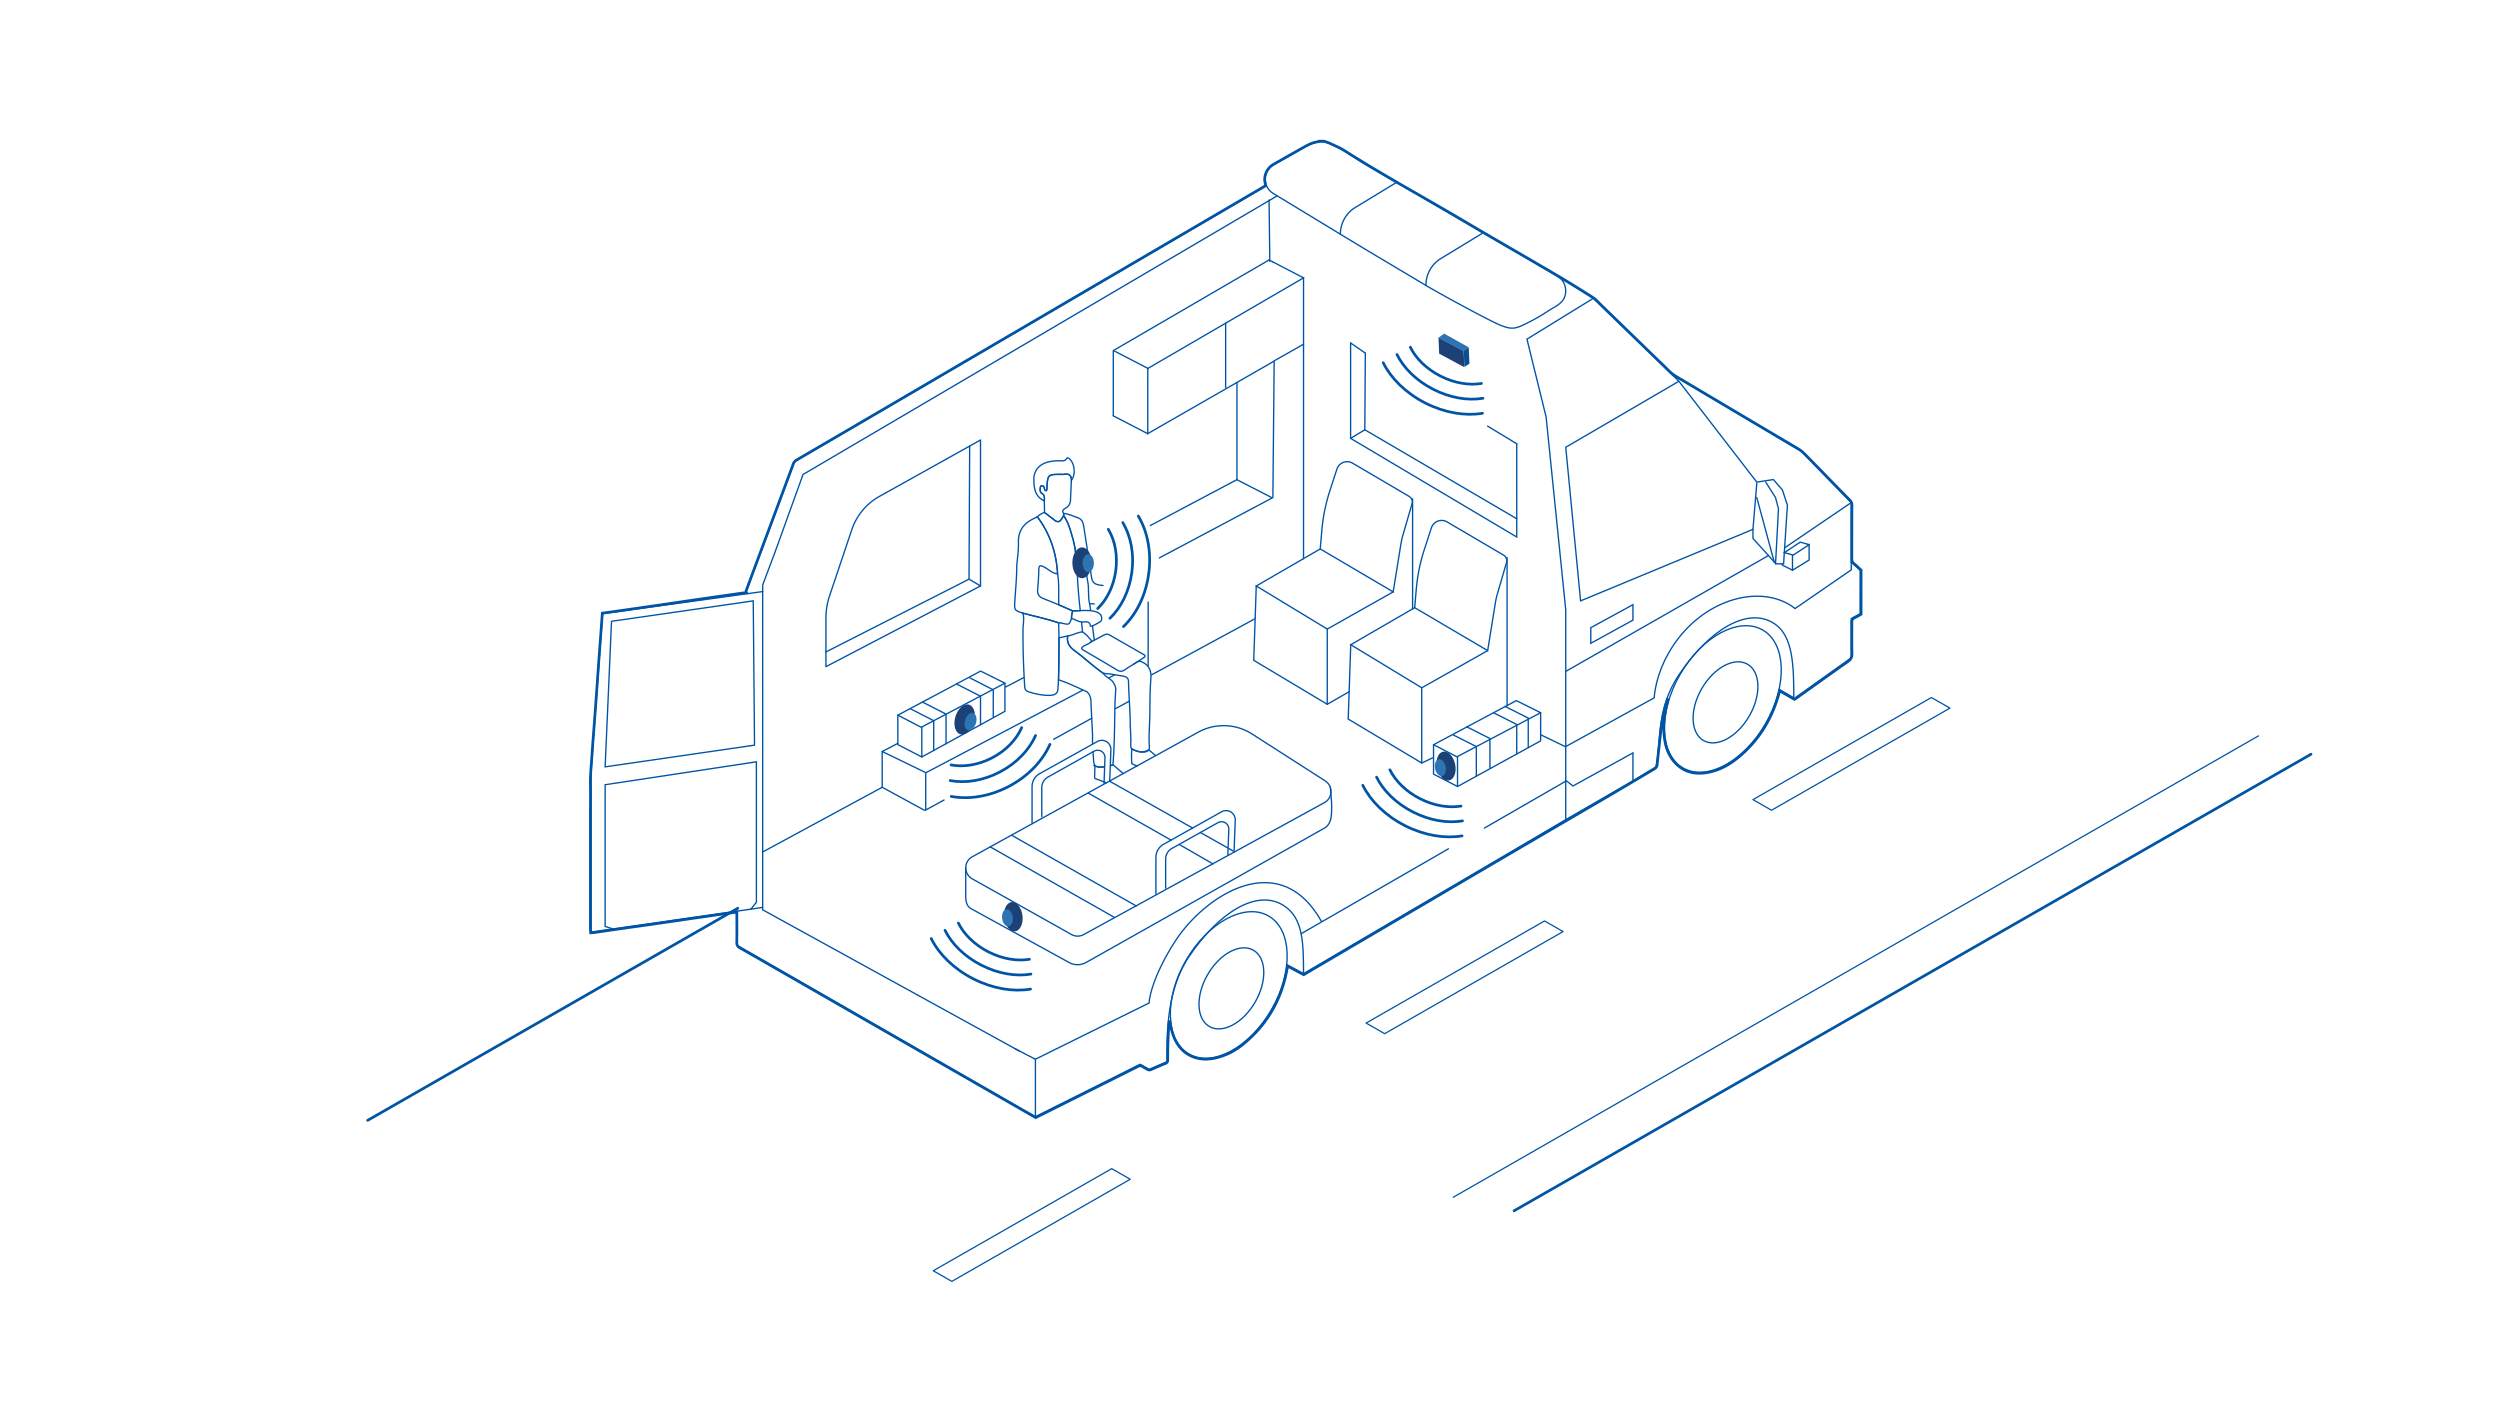 <svg id="Layer_1" data-name="Layer 1" xmlns="http://www.w3.org/2000/svg" viewBox="0 0 2742.65 1542.74"><defs><style>.cls-1,.cls-2,.cls-3,.cls-6{fill:none;stroke:#0054a6;stroke-linecap:round;}.cls-1,.cls-2{stroke-miterlimit:10;}.cls-1{stroke-width:3px;}.cls-2,.cls-3{stroke-width:1.5px;}.cls-3,.cls-6{stroke-linejoin:round;}.cls-4{fill:#1c4176;}.cls-5{fill:#2e74b3;}.cls-6{stroke-width:1.4px;}.cls-7{fill:#084f94;}</style></defs><path class="cls-1" d="M1204.25,667.57c10.07-9.68,17.53-24.4,19.83-41.55s-1-33.31-8.19-45.31"/><path class="cls-1" d="M1217.69,678.28c12.17-11.7,21.18-29.49,24-50.2s-1.24-40.25-9.9-54.75"/><path class="cls-1" d="M1232.53,687.39c14.06-13.51,24.48-34.07,27.69-58s-1.43-46.52-11.44-63.27"/><path class="cls-1" d="M1043.36,839.18c13.72,2.59,30,.13,45.34-7.94s26.55-20.16,32.16-33"/><path class="cls-1" d="M1042.43,856.34c16.59,3.13,36.3.16,54.79-9.6s32.07-24.35,38.85-39.81"/><path class="cls-1" d="M1043.61,873.72c19.17,3.61,42,.18,63.32-11.09s37.07-28.15,44.9-46"/><polyline class="cls-2" points="1400.64 215.16 880.98 520.51 850.16 605.95 836.7 641.79 836.7 998.13 1118.67 1153.28"/><path class="cls-2" d="M1388,196.59a18.27,18.27,0,0,0,8.78,15.61l59,35.82c49.3,30,59.09,35.62,108.69,65.19,16.43,9.8,68.63,38.21,81.24,43.42,12.38,5.12,16.76,4.24,28-1.4a199.94,199.94,0,0,0,24.87-14.17c6.78-4.47,15.47-7.67,18.14-15.93s-.43-17.66-8-22.05l-51.47-30-104.64-61c-17.75-10.34-35.56-20.58-53.32-30.91-13.74-8-27.64-19.22-42.77-24.41-9.34-3.2-18.51.7-26.59,5.34-10.79,6.19-21.55,12.43-32.47,18.39A18.25,18.25,0,0,0,1388,196.59Z"/><path class="cls-2" d="M1470.49,256.85h0A34.35,34.35,0,0,1,1487,227.5l45-27.37"/><path class="cls-2" d="M1564.34,312.88h0a34.34,34.34,0,0,1,16.5-29.35l45-27.37"/><polyline class="cls-2" points="1718.59 856.68 1725.6 862.28 1791.43 825.97 1791.43 856.68 1717.71 899.24 1717.71 858.87 1717.71 857.86 1717.71 857 1717.71 856.14 1717.71 669.09 1696.18 457.48 1675.17 372.04 1748.01 327.22 1841.85 418.26 1717.71 490.67 1734 659.18 1923.09 580.74 1923.09 590.65 1948.3 618.56 1956.71 618.56 1960.91 554.13 1955.31 537.32 1945.5 526.11 1927.29 528.91 1841.85 418.26"/><line class="cls-2" x1="1927.29" y1="530.32" x2="1923.09" y2="580.74"/><polyline class="cls-2" points="1834.38 411.01 1976.32 495.3 2030.94 551.33 1957.86 600.98"/><polyline class="cls-2" points="2030.94 551.33 2030.94 625.13 1969.32 667.58"/><polygon class="cls-2" points="1966.44 609.46 1966.51 625.56 1984.72 614.36 1984.72 597.55 1966.44 609.46"/><polyline class="cls-2" points="1984.72 597.55 1984.72 597.55 1974.92 594.75 1957.51 606.3 1966.51 608.75"/><polyline class="cls-2" points="1966.51 625.56 1955.31 619.96 1955.31 618.56"/><polyline class="cls-2" points="2030.94 616.51 2040.86 625.56 2040.75 673.19 2030.94 678.57 2030.94 721.67 1969.32 765.63"/><path class="cls-2" d="M1969.31,667.58c-33.73-26.38-92-13.28-127.45,32-16.23,20.75-25.31,44.19-27.15,66l-97,53.44"/><path class="cls-2" d="M1135.91,1162l124.66-61.63c1.83-21.85,20.2-57.89,36.42-78.64,35.43-45.31,109.25-88,152.67-11"/><ellipse class="cls-2" cx="1890.08" cy="766.84" rx="87.4" ry="54.12" transform="translate(280.94 2020.28) rotate(-60)"/><ellipse class="cls-2" cx="1892.98" cy="770.53" rx="48.32" ry="30.11" transform="translate(279.19 2024.63) rotate(-60)"/><ellipse class="cls-2" cx="1348.02" cy="1080.59" rx="87.4" ry="54.12" transform="translate(-261.81 1707.71) rotate(-60)"/><ellipse class="cls-2" cx="1350.91" cy="1084.29" rx="48.32" ry="30.11" transform="translate(-263.57 1712.07) rotate(-60)"/><line class="cls-2" x1="1940.08" y1="609.45" x2="1717.71" y2="736.57"/><path class="cls-2" d="M1951.77,756.18l16.14,9.45c0-35-.77-67.66-21-81.24-29.16-19.57-71.58,6.15-105.05,56-25.1,37.41-19.17,72.32-25.21,100.85"/><path class="cls-2" d="M1411.84,1058.37l18.21,9.81c0-35-.77-60.66-21-74.24-29.17-19.57-71.58,6.15-105,56-25.1,37.41-23.81,88.24-23.81,114.86l-19.61,8.4-9.81-5.6-114.85,57.43"/><polygon class="cls-2" points="1745.2 688.59 1745.2 705.73 1791.43 680.3 1791.43 663.38 1745.2 688.59"/><line class="cls-2" x1="1927.29" y1="545.83" x2="1946.45" y2="616.51"/><polyline class="cls-2" points="1937.1 528.91 1947.86 545.83 1951.11 558.33 1947.86 618.56"/><polyline class="cls-2" points="836.7 648.98 661.07 673.19 648.47 846.87 648.47 1022.5 836.7 995.49"/><polyline class="cls-2" points="808.72 999.5 808.72 1037.15 1135.91 1225.06 1135.91 1162.13 1113.62 1150.51"/><line class="cls-2" x1="1717.71" y1="899.24" x2="1430.05" y2="1068.18"/><line class="cls-2" x1="1589.03" y1="931.18" x2="1427.4" y2="1024.34"/><line class="cls-2" x1="1717.71" y1="857" x2="1628.48" y2="908.43"/><polygon class="cls-2" points="670.88 681.59 663.87 841.27 827.75 817.46 826.35 659.18 670.88 681.59"/><line class="cls-2" x1="1748.01" y1="327.22" x2="1708.81" y2="303.08"/><polyline class="cls-2" points="672.34 1019.07 663.87 1016.35 663.87 860.88 829.8 835.74 829.8 989.74 823.81 997.34"/><line class="cls-2" x1="1690.58" y1="806.25" x2="1717.04" y2="819.04"/><line class="cls-2" x1="1392.23" y1="219.36" x2="1393.05" y2="286.6"/><line class="cls-2" x1="967.82" y1="863.68" x2="837.27" y2="934.35"/><polyline class="cls-2" points="1392.23 285.19 1221.35 384.64 1221.35 456.08"/><line class="cls-2" x1="1396.43" y1="287.37" x2="1430.05" y2="304.81"/><line class="cls-2" x1="1392.23" y1="285.2" x2="1396.43" y2="287.37"/><line class="cls-2" x1="1344.61" y1="354.53" x2="1344.61" y2="425.05"/><line class="cls-2" x1="1221.8" y1="384.7" x2="1259.61" y2="404.31"/><line class="cls-2" x1="967.82" y1="863.68" x2="1014.05" y2="888.89"/><line class="cls-2" x1="1221.3" y1="456.19" x2="1259.12" y2="475.8"/><polyline class="cls-2" points="1271.89 612.03 1396.43 545.83 1397.83 395.85 1430.05 377.64 1430.05 304.81 1259.17 404.25 1259.17 475.69 1398.27 395.88"/><line class="cls-2" x1="1259.61" y1="730.87" x2="1259.61" y2="660.58"/><line class="cls-2" x1="1375.94" y1="679.26" x2="1263.43" y2="740.29"/><polyline class="cls-2" points="1430.05 377.64 1430.05 509.31 1430.05 611.56"/><polyline class="cls-2" points="1394.85 545.76 1357.03 526.27 1357.03 419.66"/><line class="cls-3" x1="1357.03" y1="526.15" x2="1261.97" y2="576.54"/><path class="cls-2" d="M1466.66,514.67,1459,538.26a195.15,195.15,0,0,0-8.86,43.5l-1.79,20.47,80.06,47.11,8.47-52.51a80.07,80.07,0,0,1,2.21-9.79l10-34.37a7.09,7.09,0,0,0-3.21-8.1l-62-36.43A11.82,11.82,0,0,0,1466.66,514.67Z"/><polyline class="cls-2" points="1429.35 613.23 1378.2 642.85 1456.07 690.13 1528.38 649.34"/><line class="cls-2" x1="1448.32" y1="602.23" x2="1429.35" y2="613.23"/><line class="cls-2" x1="1377.01" y1="677.76" x2="1378.2" y2="642.85"/><polyline class="cls-2" points="1480.1 758.84 1456.07 772.63 1375.42 724.43 1377.01 677.76"/><line class="cls-2" x1="1549.7" y1="547.37" x2="1549.7" y2="667.65"/><line class="cls-2" x1="1456.07" y1="772.63" x2="1456.07" y2="690.13"/><path class="cls-2" d="M1570.31,579.1l-7.69,23.6a195.52,195.52,0,0,0-8.86,43.49L1552,666.67l80.06,47.1,8.47-52.51a80.49,80.49,0,0,1,2.21-9.79l10-34.37a7.08,7.08,0,0,0-3.21-8.09l-62-36.44A11.83,11.83,0,0,0,1570.31,579.1Z"/><polyline class="cls-2" points="1549.7 667.98 1481.86 707.28 1559.72 754.56 1632.03 713.77"/><line class="cls-2" x1="1551.97" y1="666.67" x2="1549.7" y2="667.98"/><polyline class="cls-2" points="1571.52 831.46 1559.72 837.07 1479.07 788.86 1481.86 707.28"/><line class="cls-2" x1="1653.35" y1="611.8" x2="1653.35" y2="774.04"/><line class="cls-2" x1="1559.72" y1="837.07" x2="1559.72" y2="754.56"/><polyline class="cls-2" points="1497.85 387.42 1481.7 376.24 1481.7 480.91 1663.96 589.14 1663.96 486.89"/><line class="cls-2" x1="1663.96" y1="486.89" x2="1632.03" y2="467.51"/><polyline class="cls-2" points="1388.03 204.49 871.61 506.5 818.6 648.98"/><line class="cls-2" x1="1791.43" y1="856.68" x2="1816.64" y2="841.27"/><polyline class="cls-2" points="1497.85 387.42 1497.28 471.49 1663.96 569.1"/><line class="cls-2" x1="1497.28" y1="471.49" x2="1481.7" y2="480.91"/><path class="cls-2" d="M1314.42,803.29,1066.64,939.91a13.84,13.84,0,0,0-.09,24.19l108.89,61.1a13.81,13.81,0,0,0,13.42.07L1453,880.48a13.84,13.84,0,0,0,.82-23.78l-80.22-51.45A57.88,57.88,0,0,0,1314.42,803.29Z"/><path class="cls-2" d="M1059.43,951.9l.06,24.12c0,8-1,16.81,5.54,20.7l107.28,58.91a19.25,19.25,0,0,0,19.65,0L1453,908.47c8.93-5.22,7.85-17.1,7.85-28l-1.41-16.81"/><line class="cls-2" x1="1086.3" y1="929.07" x2="1222.75" y2="1006.55"/><line class="cls-2" x1="1110.11" y1="916.47" x2="1246.56" y2="993.94"/><line class="cls-2" x1="1294.18" y1="926.71" x2="1330.6" y2="947.72"/><line class="cls-2" x1="1194.15" y1="870.24" x2="1284.67" y2="921.64"/><line class="cls-2" x1="1316.88" y1="913.3" x2="1353.01" y2="933.71"/><path class="cls-2" d="M1132.23,902.7V863a16.43,16.43,0,0,1,8.46-14.35l63.14-35.16a10,10,0,0,1,14.9,9.07l-1.3,34.52,90.83,51.31"/><path class="cls-2" d="M1142.91,895.9V864a13.27,13.27,0,0,1,6.77-11.56l50.58-28.31a8,8,0,0,1,11.94,7.3l-1,27.8"/><path class="cls-2" d="M1284.67,921.64l55.48-31.06a10.08,10.08,0,0,1,15,9.17l-1.31,34.93"/><path class="cls-2" d="M1268.1,980.79V940.66a16.62,16.62,0,0,1,8.51-14.51l8.06-4.51"/><path class="cls-2" d="M1278.78,974.33V942.4a13.24,13.24,0,0,1,6.77-11.56l50.58-28.31a8,8,0,0,1,11.93,7.3l-1,27.8"/><path class="cls-2" d="M1115.46,620.52c.66-8.32,2.11-16.68,1.81-25-.56-15.37,8-23.26,20.89-28.39,13.85,18.49,20.77,39.44,22.07,62.38-5.84-.38-9.66-4.8-14.44-7.29s-6.11-2.09-6.17,3.36c-.08,7.28-.73,14.51-1.29,21.74-.37,4.72,1.89,7.56,6.06,9.23q8.55,3.45,17.09,6.93l15.26,6.71c-.53,2.7-1.44,5.34-1.13,8.15-2.65,7.21-2.65,7.19-10.47,5.35a25.48,25.48,0,0,0-3.73-.34c-13.22-4.6-27-7.27-40.43-11.07-7.62-2.47-8.19-3.22-7.71-11.38C1114.06,647.46,1115.44,634,1115.46,620.52Z"/><path class="cls-2" d="M1121,672.31c13.45,3.8,27.21,6.47,40.43,11.07l.35,16.43c0,18.48.23,37.15-1.16,55.59a8.88,8.88,0,0,1-1.13,4.41c-2.52,3.71-9.57,3.14-13.38,2.88a77.3,77.3,0,0,1-17-3.55c-3.09-.93-4.76-2.38-4.95-5.53-.86-14.27-1.51-28.55-1.76-42.84q-.21-10.86-.07-21.73C1122.33,686.33,1124.49,673.3,1121,672.31Z"/><path class="cls-2" d="M1261.49,777.37l-.06,6.58c-.11,11.39-1.37,22.93-.55,34.3a9.1,9.1,0,0,1-.1,3c-1.9,7.06-15.34,2.7-19,.27-1.91-1.27-1.11-7.37-1.14-9.28-.07-5.32-.42-10.64-.68-16,0-16.13-1.6-32.33-1.91-48.48-.1-5.34-4.2-5.72-8.48-6.43l-11.26-1.88c-2.44-.41-6.45-.2-8.6-1.27-10.77-7.52-20.28-16.63-30.83-24.38-5.81-4.26-8.77-9-7.5-16.12,5.62-.75,10.54-4,16.25-4.46,6.7,4.85,5.16,4.85,8.8,8.39l1.29,1.37c-2.08,3.34-6,4-9,5.94-2.56,1.71-3,2.68,0,4.42q18.68,10.8,37.15,21.92c3,1.78,5.22,1.51,8-.37,3.21-2.22,6.56-4.25,9.9-6.28,3.54-2.16,5.26-4.3,9.17-2.35.81.41,1.62.81,2.4,1.28,6.11,3.68,7.76,9.79,7.27,16.58C1261.72,755.18,1261.58,766.28,1261.49,777.37Z"/><path class="cls-2" d="M1176.74,670.22l-15.26-6.71c-.2-11.33.69-22.7-1.25-34-1.3-22.94-8.22-43.89-22.07-62.38a15.59,15.59,0,0,1,7.82-4.91c3.71,2.86,7.44,5.68,11.12,8.58,3.17,2.5,5.59,1.71,7.57-1.52.73-1.19,1.47-2.37,2.21-3.55,5.2,7.23,7.34,15.73,9.8,24.07,3.42,11.59,4.11,23.58,5.1,35.53.36,14.9,1.65,29.72,3.34,44.52Z"/><path class="cls-2" d="M1200.47,662.49l-5.11-.14c-2.16-8.16-.29-16.68-2.17-24.88-2-8.56.08-17.6-2.92-26.58-3.5,4.87-4.57,10.52-8.49,14.47-1-12-1.68-23.94-5.1-35.53-2.46-8.34-4.6-16.84-9.8-24.07,0-.84,0-1.67,0-2.51,5.52.46,10.41,3.08,15.56,4.75,4.22,1.37,5.81,5.11,6.45,9.36,2.81,18.54,5.85,37,8.51,55.6.76,5.34,3,8,8.5,8.8l4.11.59"/><path class="cls-2" d="M1166.86,563.25c0,.84,0,1.67,0,2.51-.74,1.18-1.48,2.36-2.21,3.55-2,3.23-4.4,4-7.57,1.52-3.68-2.9-7.41-5.72-11.12-8.58q-.17-6.36-.3-12.73c.09-3.15.87-6.21-2.93-8.4-1.85-1.07-1.81-4.21-1.37-6.62a1.66,1.66,0,0,1,1.94-1.49c2.81.33,2.12,3,3,4.59.22.38.83.54,1.19.76,1.21-.57,1-1.56,1-2.4.85-15.54.85-15.54,15.88-15.54a13.09,13.09,0,0,0,2.73,0c5.23-1,8.26.68,8.3,6.36-.34,7.23-.72,14.46-1,21.69a10.35,10.35,0,0,1-5.73,9.21C1166.24,559,1165,560.57,1166.86,563.25Z"/><path class="cls-2" d="M1175.42,526.76c0-5.68-3.07-7.41-8.3-6.36a13.09,13.09,0,0,1-2.73,0c-15,0-15,0-15.88,15.54,0,.84.21,1.83-1,2.4-.36-.22-1-.38-1.19-.76-.88-1.61-.19-4.26-3-4.59a1.66,1.66,0,0,0-1.94,1.49c-.44,2.41-.48,5.55,1.37,6.62,3.8,2.19,3,5.25,2.93,8.4-10.2-4.67-11.4-14-11.49-23.41-.08-9.14,5.1-15.69,13.43-18.55a42.44,42.44,0,0,1,15.1-2c2.69.08,5.53.51,7.36-2.36,1-1.64,2.12-.69,3.14.17C1179.06,508.27,1180.26,521.05,1175.42,526.76Z"/><path class="cls-2" d="M1185.12,669.88c5.8-.23,20.17-1.06,23.1,6a6.66,6.66,0,0,1,.28,3.57,4,4,0,0,1-.91,2.18c-.75.77-11,6.7-11.3,5.18-1-6.34-5.92-4.26-9.77-4.45-3.92-.53-7.23-2.75-10.91-3.94-.31-2.81.6-5.45,1.13-8.15Z"/><path class="cls-2" d="M1211.54,841.27c-2.8,0-6.46.93-10.36-1.15a6.31,6.31,0,0,0-.33-1,13.85,13.85,0,0,1-1.12-4.84c-.19-3.19-.43-6.38-.65-9.57"/><path class="cls-2" d="M1198.63,816.43c-.11-3.09-.14-6.18,0-9.28-.6-12.47-1.25-24.94-1.79-37.41a16.13,16.13,0,0,0-2.5-8.73c-.76-.77-1.38-1.85-2.3-2.26-10.16-4.53-20.1-9.56-30.74-12.94q.24-23,.47-46l9.57-2.14c-1.27,7.14,1.69,11.86,7.5,16.12,10.55,7.75,20.06,16.86,30.83,24.38,2.58,3.19,5.94,5.45,9.26,7.75a16.78,16.78,0,0,1,5.14,9.61q-.42,7.46-.83,14.93c-.56,22.82-.36,45.67-2.28,68.44a12.71,12.71,0,0,1-2.4,1"/><path class="cls-2" d="M1247.78,840.12a16.66,16.66,0,0,1-6.11-2.44,93.35,93.35,0,0,1,.06-16.21c5.94,3.9,12.07,4.77,18.46,1.09,2.53,2,5,4.17,7.41,6.35"/><path class="cls-2" d="M1218.55,839.87a16.08,16.08,0,0,0,2.4-1l11.23,9.74"/><path class="cls-2" d="M1213.51,858.93a96.89,96.89,0,0,0-10.94-4.35,4,4,0,0,1-1.13-.49,1.68,1.68,0,0,1-.57-1.62q.18-6.18.31-12.35c3.75,2,6.77,1.68,10.36,1.15"/><path class="cls-2" d="M1196.39,704.53l15.16-8.07a5.69,5.69,0,0,1,5.5.08l38.42,22a1.42,1.42,0,0,1,.07,2.42l-11.85,7.69"/><line class="cls-2" x1="1186.58" y1="682.65" x2="1187.58" y2="693.21"/><line class="cls-2" x1="1195.36" y1="662.35" x2="1196.39" y2="668.78"/><line class="cls-2" x1="1198.55" y1="687.01" x2="1200.48" y2="702.35"/><line class="cls-3" x1="1103.31" y1="753.66" x2="1123.3" y2="743.22"/><polyline class="cls-3" points="1187.73 757.23 1015.77 847.7 967.82 824.46 984.97 815.5"/><line class="cls-2" x1="967.82" y1="824.46" x2="967.82" y2="863.68"/><line class="cls-2" x1="1155.91" y1="811.05" x2="1197.54" y2="788.04"/><polyline class="cls-2" points="1015.55 848.66 1015.55 888.63 1035.62 877.66"/><line class="cls-3" x1="1223.77" y1="777.41" x2="1239.03" y2="769.16"/><line class="cls-3" x1="1216.65" y1="743.6" x2="1222.75" y2="740.42"/><polygon class="cls-3" points="1075.76 736.22 984.97 784.59 1010.6 797.88 1102.47 749.48 1075.76 736.22"/><polyline class="cls-3" points="984.97 784.59 984.97 816.9 1011.28 830.45 1011.28 797.88"/><polyline class="cls-3" points="1011.28 830.45 1102.47 780.35 1102.47 749.48"/><polygon class="cls-3" points="1663.47 768.61 1572.67 816.98 1598.31 830.27 1690.18 781.88 1663.47 768.61"/><polyline class="cls-3" points="1690.18 781.88 1690.18 812.75 1598.98 862.85 1598.98 830.27 1598.98 862.85 1572.67 849.29 1572.67 816.98"/><polyline class="cls-2" points="1594.22 806.25 1619.63 819.04 1619.63 851.51"/><polyline class="cls-2" points="1609.14 797.41 1634.55 810.2 1634.55 842.67"/><polyline class="cls-2" points="1651.16 775 1676.57 787.79 1676.57 820.26"/><polyline class="cls-2" points="1638.55 782 1663.96 794.8 1663.96 827.26"/><polyline class="cls-3" points="998.43 777.41 1024.32 790.65 1024.32 823.29"/><polyline class="cls-3" points="1011.97 770.18 1037.86 783.42 1037.86 816.06"/><polyline class="cls-3" points="1063.79 743.57 1089.68 756.81 1089.68 786.64"/><polyline class="cls-3" points="1049.78 750.57 1075.68 763.81 1075.68 795.05"/><path class="cls-3" d="M934.47,581.14l-24.31,72.31a78,78,0,0,0-4.07,24.9v53l169.59-88.53V482.71L964.92,544.49A66,66,0,0,0,934.47,581.14Z"/><polyline class="cls-3" points="1063.79 489.34 1063.07 635.37 906.09 715.21"/><line class="cls-3" x1="1063.07" y1="635.37" x2="1075.68" y2="642.85"/><ellipse class="cls-4" cx="1187.12" cy="617.34" rx="10.63" ry="16.92" transform="translate(-1.23 2.38) rotate(-0.11)"/><ellipse class="cls-5" cx="1193.97" cy="617.75" rx="6.18" ry="9.84" transform="translate(-1.24 2.39) rotate(-0.11)"/><ellipse class="cls-4" cx="1058.3" cy="789.29" rx="16.92" ry="10.63" transform="translate(3.3 1582.98) rotate(-73.67)"/><ellipse class="cls-5" cx="1064.76" cy="791.62" rx="9.84" ry="6.18" transform="translate(5.7 1590.85) rotate(-73.67)"/><ellipse class="cls-4" cx="1111.66" cy="1005.68" rx="10.14" ry="16.13" transform="translate(-117.88 148.12) rotate(-7.24)"/><ellipse class="cls-5" cx="1105.23" cy="1006.9" rx="5.9" ry="9.38" transform="translate(-118.09 147.32) rotate(-7.24)"/><path class="cls-1" d="M818.65,650.07c-55.06,7.6-102.61,15-157.81,22.62-.11,1-.19,1.69-.23,2.35q-.76,10.38-1.52,20.76c-.82,11.05-1.66,22.1-2.46,33.15-.75,10.39-1.43,20.77-2.18,31.16q-1.26,17.42-2.57,34.83c-.78,10.6-1.68,21.2-2.33,31.81-.69,11.16-2,22.28-1.83,33.51.23,12,0,24,0,36q0,61,0,122c0,1.62.19,3.23.32,5.08,1.76-.14,3.09-.17,4.4-.36,10.19-1.46,20.36-3,30.55-4.43,11.62-1.65,23.26-3.24,34.88-4.91,14.72-2.13,29.43-4.32,44.15-6.45q20.76-3,41.51-6c1.49-.21,3-.17,4.83-.26V1005c0,9.64.13,19.27-.07,28.9-.06,3,.88,4.55,3.47,6q65.73,37.58,131.35,75.35,88.1,50.57,176.17,101.15l17,9.71c1.46-.78,2.64-1.43,3.83-2l68.42-34.22c13.21-6.6,26.44-13.15,39.6-19.84,2-1,3.66-1.2,5.56.15,1.54,1.09,3.33,1.83,4.92,2.88a4.15,4.15,0,0,0,4.38.24c5-2.24,10-4.44,15.13-6.44,2.21-.87,3.06-2.07,3-4.47-.09-6.15,0-12.32.19-18.47.19-6.38.54-12.75.88-19.12.09-1.73.43-3.45.66-5.18a3,3,0,0,1,.93,2,64,64,0,0,0,4.49,17.15c4.26,9.63,10.87,16.93,20.85,20.73,8.11,3.09,16.44,3,24.79,1.08a73.21,73.21,0,0,0,30-15.12c25.11-20.4,40.7-46.64,47.29-78.27.47-2.27.87-4.56,1.4-7.29l17.67,9.39c2-1.17,3.77-2.27,5.59-3.34q100-58.74,200.1-117.47,61.11-35.83,122.34-71.48c18.84-11,37.58-22.21,56.38-33.3,1.83-1.08,3-2.27,3.28-4.63,1.17-11.68,2.57-23.34,3.79-35a173.49,173.49,0,0,1,5.54-30.33c.6-2.08,1.39-4.12,2.17-6.4.32.44.45.55.44.62-.27,1.19-.53,2.39-.84,3.57-3.73,14.13-5.18,28.39-2.28,42.87a45.76,45.76,0,0,0,8.9,20.07c9.78,12.18,22.73,15.62,37.6,13,12.77-2.26,23.81-8.38,33.7-16.52,22.23-18.3,36.63-41.68,44.4-69.29.32-1.13.67-2.25,1.11-3.75l16.08,9.31c1.34-.87,2.58-1.61,3.76-2.45,18.24-13,36.4-26.1,54.76-38.92,3.43-2.39,4.73-4.81,4.62-9-.32-11.42,0-22.85-.17-34.28a4.52,4.52,0,0,1,2.84-4.7c2.51-1.22,4.9-2.66,7.34-4V625.42c-2.65-2.41-5.24-4.88-8-7.18a5.83,5.83,0,0,1-2.18-5c.06-19.6,0-39.2.13-58.79a7.47,7.47,0,0,0-2.37-5.83q-11.45-11.59-22.79-23.28c-7.66-7.86-15.25-15.78-23-23.58-3.28-3.32-6.39-6.78-10.54-9.24q-66.9-39.56-133.7-79.29a40.26,40.26,0,0,1-8.23-6.29c-4.24-4.31-8.63-8.46-13-12.67q-30.62-29.7-61.24-59.39c-3.13-3-6.07-6.45-9.68-8.76-13.3-8.5-26.71-16.82-40.31-24.81-34.06-20-68.36-39.62-102.36-59.73-43-25.46-87-49.32-129.26-76.21-5.34-3.4-11.33-5.79-17.09-8.51a51.22,51.22,0,0,0-6-2H1447c-.38.23-.74.6-1.14.65-5.21.68-9.88,2.83-14.38,5.36q-17.28,9.67-34.48,19.5c-7.82,4.45-10.76,13.72-9.13,20,.27,1.06.33,2.17.51,3.33-1.46.86-2.8,1.67-4.14,2.45q-18.56,10.86-37.1,21.72L1107.92,367.81l-151,88.33Q915.44,480.38,874,504.59a8.42,8.42,0,0,0-3.88,4.73q-18.89,51-37.91,101.92-6.56,17.63-13.07,35.25c-.39,1.07-1.17,2.15,0,4"/><line class="cls-6" x1="2477.6" y1="807.34" x2="1594.39" y2="1313.4"/><line class="cls-1" x1="809.38" y1="996.44" x2="403.35" y2="1229.08"/><polygon class="cls-6" points="1239.94 1293.72 1044.2 1405.74 1023.85 1394.09 1219.59 1282.08 1239.94 1293.72"/><polygon class="cls-6" points="1714.77 1021.98 1519.04 1134.01 1498.69 1122.36 1694.42 1010.34 1714.77 1021.98"/><polygon class="cls-6" points="2139.18 776.86 1943.45 888.89 1923.1 877.24 2118.83 765.22 2139.18 776.86"/><path class="cls-1" d="M2535.27,827.43,1661,1328.34"/><path class="cls-1" d="M1625.24,420.66c-13.43,2.28-29.6-.25-45-8.09s-27-19.43-33-31.63"/><path class="cls-1" d="M1626.84,436.94c-16.21,2.76-35.76-.3-54.36-9.77s-32.59-23.48-39.89-38.22"/><path class="cls-1" d="M1626.38,453.4c-18.74,3.19-41.32-.35-62.82-11.3s-37.66-27.13-46.11-44.17"/><path class="cls-1" d="M1129.39,1052.37c-13.42,2.28-29.59-.25-45-8.09s-27-19.43-33-31.63"/><path class="cls-1" d="M1131,1068.65c-16.22,2.76-35.76-.3-54.36-9.77s-32.59-23.48-39.9-38.22"/><path class="cls-1" d="M1130.54,1085.11c-18.74,3.19-41.33-.35-62.83-11.3s-37.66-27.13-46.1-44.17"/><ellipse class="cls-4" cx="1586.47" cy="840.3" rx="10.14" ry="16.13" transform="translate(-141.95 354.96) rotate(-12.22)"/><ellipse class="cls-5" cx="1580.18" cy="842.08" rx="5.9" ry="9.38" transform="translate(-142.47 353.67) rotate(-12.22)"/><path class="cls-1" d="M1602.82,884.29c-13.42,2.28-29.59-.25-45-8.09s-27-19.44-33-31.64"/><path class="cls-1" d="M1604.43,900.57c-16.21,2.76-35.76-.31-54.36-9.78s-32.59-23.48-39.89-38.22"/><path class="cls-1" d="M1604,917c-18.74,3.19-41.32-.34-62.82-11.29s-37.66-27.14-46.11-44.17"/><polygon class="cls-4" points="1605.68 384.92 1606.45 402.83 1578.87 388.06 1578.11 370.33 1605.68 384.92"/><polygon class="cls-7" points="1605.79 384.56 1611.29 380.99 1612.07 399.04 1606.54 402.48 1605.79 384.56"/><path class="cls-5" d="M1584.33,366l.16.09.44.24.71.39.94.52,1.14.64,1.33.73,1.47.81,1.59.88,1.68.94,1.75,1,1.79,1,1.79,1,1.77,1,1.72.95,1.64.91,1.54.85,1.4.78,1.24.68,1,.58.83.46.58.33c.12.06.44.14.34.33a1,1,0,0,1-.36.26c-.49.3-1,.64-1.42,1l-1.87,1.35-1.54,1.11-.39.29-27.57-14.59Z"/></svg>